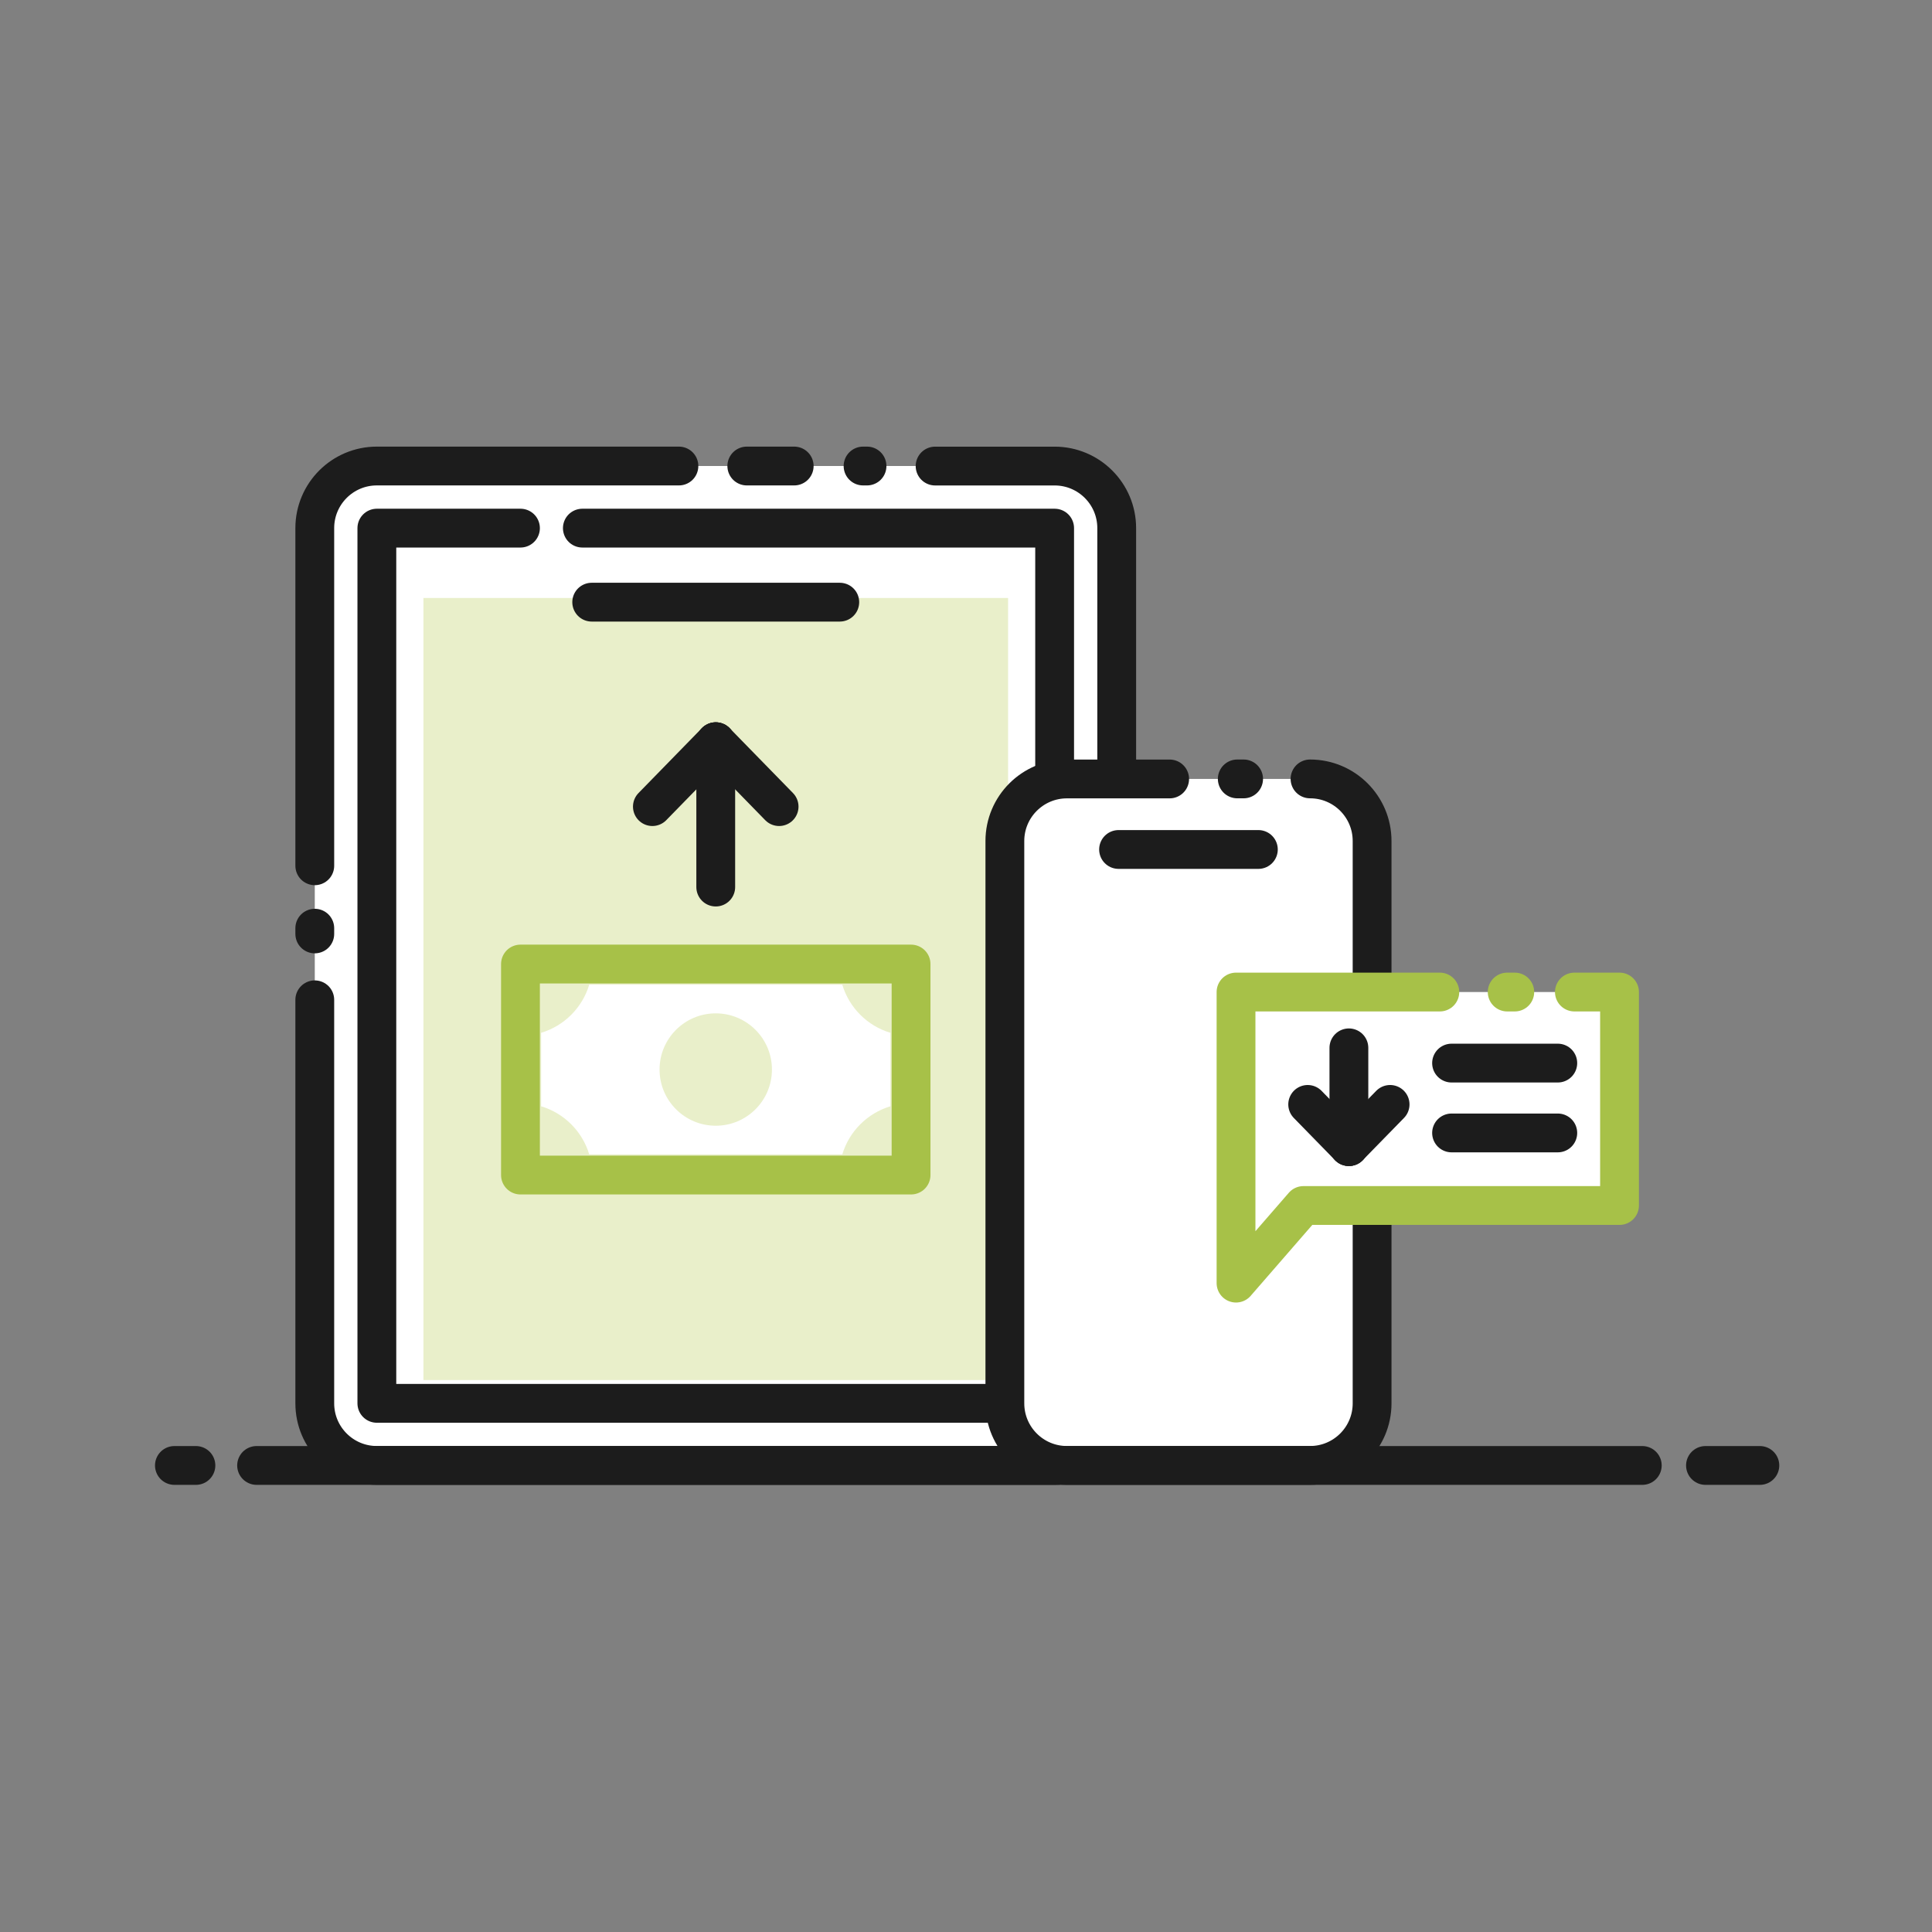<?xml version="1.0" encoding="utf-8"?>
<!-- Generator: Adobe Illustrator 24.0.3, SVG Export Plug-In . SVG Version: 6.00 Build 0)  -->
<svg version="1.1" id="Layer_1" xmlns="http://www.w3.org/2000/svg" xmlns:xlink="http://www.w3.org/1999/xlink" x="0px" y="0px"
	 viewBox="0 0 512 512" style="enable-background:new 0 0 512 512;">
<rect x="0" y="0" width="512" height="512" fill="#808080" stroke="none"/>
<style type="text/css">
	.st0{fill:#FFFFFF;}
	.st1{fill:none;stroke:#1C1C1C;stroke-width:10.284;stroke-linecap:round;stroke-linejoin:round;stroke-miterlimit:10;}
	.st2{fill:#E9EFCA;}
	.st3{fill:none;stroke:#A7C148;stroke-width:10.284;stroke-linecap:round;stroke-linejoin:round;stroke-miterlimit:10;}
</style>
<g>
	<g>
		<path class="st0" d="M279.49,123.5H99.87c-9.09,0-16.45,7.37-16.45,16.45V371.9c0,9.09,7.37,16.45,16.45,16.45h179.62
			c9.09,0,16.45-7.37,16.45-16.45V139.96C295.95,130.87,288.58,123.5,279.49,123.5z"/>
		<path class="st1" d="M83.42,264.96V371.9c0,9.09,7.37,16.45,16.45,16.45h179.62c9.09,0,16.45-7.37,16.45-16.45V139.96
			c0-9.09-7.37-16.45-16.45-16.45h-31.68"/>
		<line class="st1" x1="83.42" y1="245.98" x2="83.42" y2="247.5"/>
		<path class="st1" d="M179.92,123.5H99.87c-9.09,0-16.45,7.37-16.45,16.45v89.49"/>
		<line class="st1" x1="210.47" y1="123.5" x2="197.91" y2="123.5"/>
		<line class="st1" x1="229.77" y1="123.5" x2="228.72" y2="123.5"/>
		
			<rect x="73.71" y="166.12" transform="matrix(-1.836970e-16 1 -1 -1.836970e-16 445.613 66.249)" class="st0" width="231.94" height="179.62"/>
		<polyline class="st1" points="154.33,139.96 279.49,139.96 279.49,371.9 99.87,371.9 99.87,139.96 137.93,139.96 		"/>
		
			<rect x="86.05" y="184.63" transform="matrix(-1.836970e-16 1 -1 -1.836970e-16 451.784 72.421)" class="st2" width="207.26" height="154.94"/>
		<g>
			<rect x="137.93" y="255.48" class="st0" width="103.51" height="55.92"/>
			<path class="st2" d="M156.96,255.48h-19.03v19.03v17.86v19.03h19.03h65.45v0h19.03v0v-19.03v-17.86v-19.03v0H156.96z
				 M235.96,293.18c-6.1,1.83-10.91,6.64-12.74,12.74h-67.07c-1.83-6.1-6.64-10.91-12.74-12.74V273.7
				c6.1-1.83,10.91-6.64,12.74-12.74h67.07c1.83,6.1,6.64,10.91,12.74,12.74V293.18z"/>
			<rect x="137.93" y="255.48" class="st3" width="103.51" height="55.92"/>
			<circle class="st2" cx="189.68" cy="283.44" r="14.89"/>
		</g>
		<line class="st1" x1="189.68" y1="235.08" x2="189.68" y2="196.56"/>
		<line class="st1" x1="206.47" y1="213.76" x2="189.68" y2="196.56"/>
		<line class="st1" x1="172.89" y1="213.76" x2="189.68" y2="196.56"/>
		<line class="st1" x1="156.81" y1="159.58" x2="222.55" y2="159.58"/>
	</g>
	<g>
		<g>
			<path class="st0" d="M282.75,206.42h64.42c9.09,0,16.45,7.37,16.45,16.45V371.9c0,9.09-7.37,16.45-16.45,16.45h-64.42
				c-9.09,0-16.45-7.37-16.45-16.45V222.88C266.29,213.79,273.66,206.42,282.75,206.42z"/>
			<line class="st1" x1="327.89" y1="206.42" x2="329.57" y2="206.42"/>
			<path class="st1" d="M347.17,206.42c9.09,0,16.45,7.37,16.45,16.45V371.9c0,9.09-7.37,16.45-16.45,16.45h-64.42
				c-9.09,0-16.45-7.37-16.45-16.45V222.88c0-9.09,7.37-16.45,16.45-16.45h27.22"/>
			<line class="st1" x1="296.43" y1="225.12" x2="333.48" y2="225.12"/>
		</g>
		<polygon class="st0" points="429.19,319.47 345.43,319.47 327.56,340.04 327.56,319.47 327.56,262.9 429.19,262.9 		"/>
		<line class="st3" x1="399.42" y1="262.9" x2="401.43" y2="262.9"/>
		<polyline class="st3" points="417.23,262.9 429.19,262.9 429.19,319.47 345.43,319.47 327.56,340.04 327.56,319.47 327.56,262.9 
			381.57,262.9 		"/>
		<line class="st1" x1="357.47" y1="277.69" x2="357.47" y2="303.86"/>
		<line class="st1" x1="368.39" y1="292.68" x2="357.47" y2="303.86"/>
		<line class="st1" x1="346.55" y1="292.68" x2="357.47" y2="303.86"/>
		<line class="st1" x1="384.68" y1="281.73" x2="412.83" y2="281.73"/>
		<line class="st1" x1="384.68" y1="300.24" x2="412.83" y2="300.24"/>
	</g>
	<g>
		<line class="st1" x1="451.97" y1="388.36" x2="466.38" y2="388.36"/>
		<line class="st1" x1="68" y1="388.36" x2="435.22" y2="388.36"/>
		<line class="st1" x1="46.22" y1="388.36" x2="51.92" y2="388.36"/>
	</g>
</g>
</svg>
